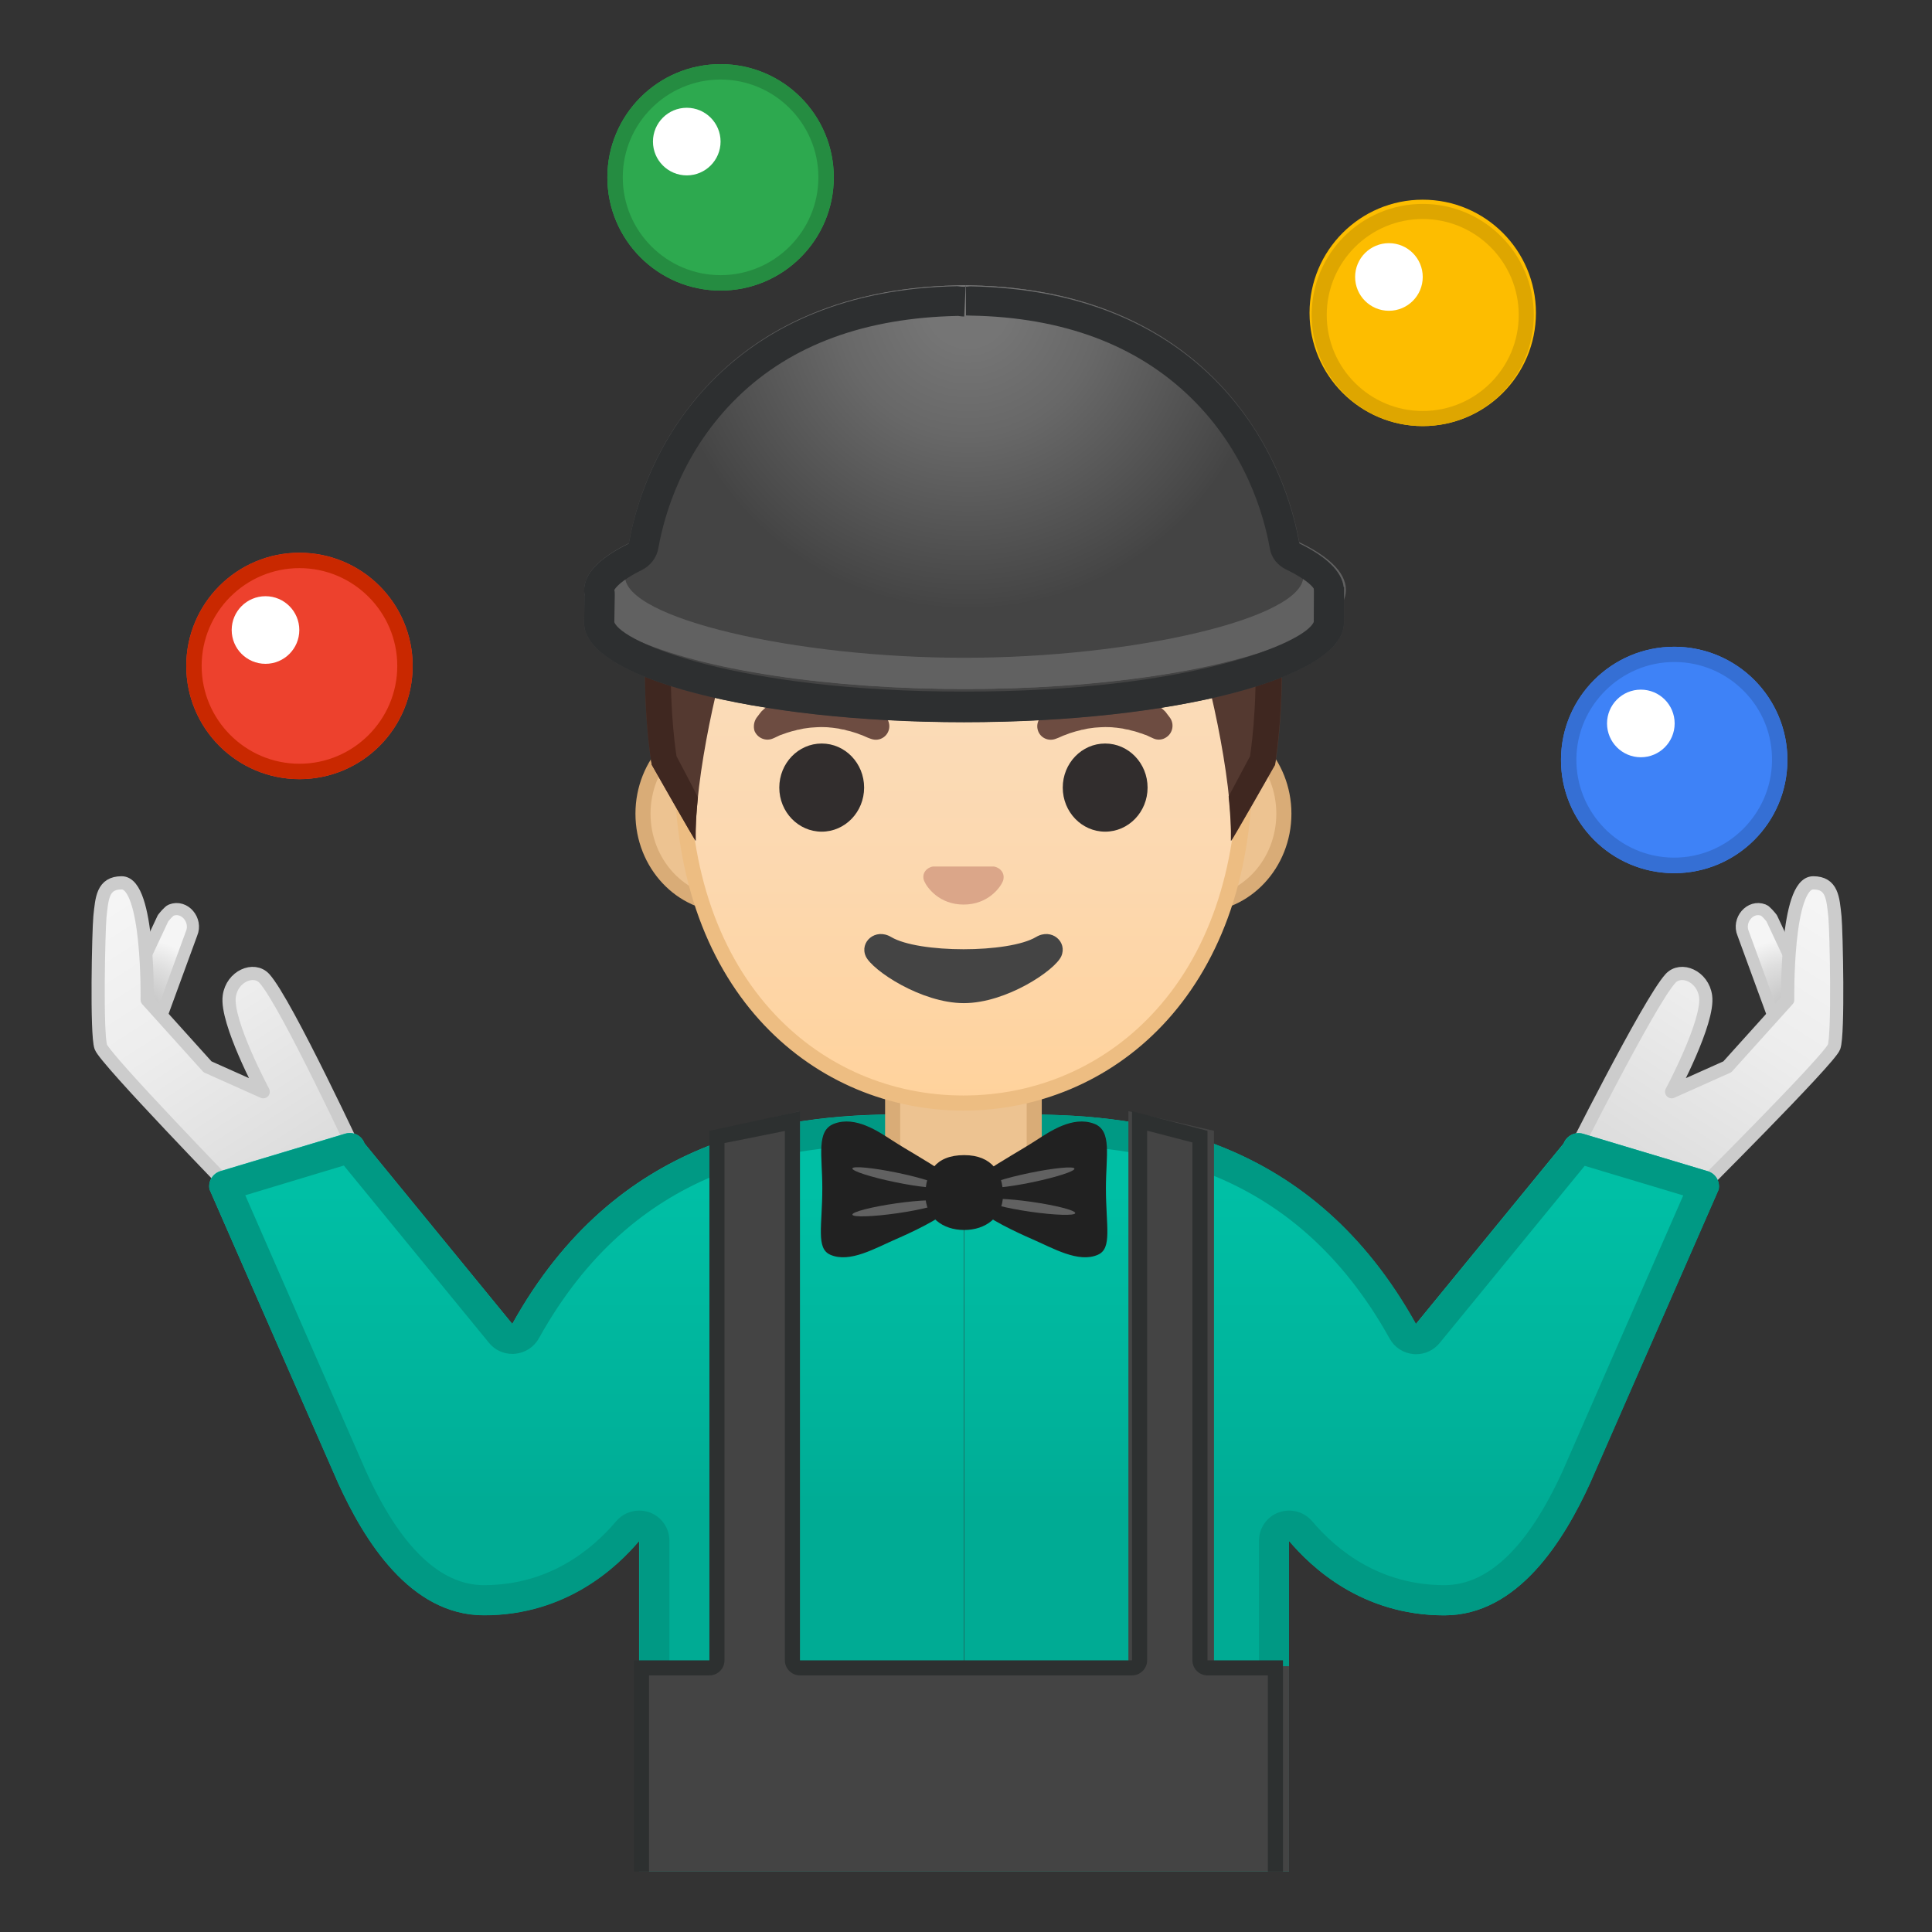 <svg enable-background="new 0 0 128 128" viewBox="0 0 128 128" xmlns="http://www.w3.org/2000/svg" xmlns:xlink="http://www.w3.org/1999/xlink"><rect x="0" y="0" width="128" height="128" fill="#333333" stroke="none"/><defs><rect id="h" x="4" y="4" width="120" height="120"/></defs><clipPath id="a"><use xlink:href="#h"/></clipPath><g clip-path="url(#a)" stroke="#ccc" stroke-linecap="round" stroke-linejoin="round" stroke-miterlimit="10"><radialGradient id="g" cx="61.243" cy="479.67" r="5.097" gradientTransform="matrix(.724 -.516 .55 .773 -189.56 -272.2)" gradientUnits="userSpaceOnUse"><stop stop-color="#C4C4C4" offset=".003"/><stop stop-color="#CBCBCB" offset=".269"/><stop stop-color="#DEDEDE" offset=".653"/><stop stop-color="#F5F5F5" offset="1"/></radialGradient><path d="m118.17 69.17-2.68-7.32c-0.38-0.88 0.46-1.9 1.35-1.55 0.14 0.05 0.45 0.42 0.54 0.54l3.26 6.95c0.24 0.5 0.08 1.1-0.37 1.42l-0.06 0.05c-0.6 0.41-1.75 0.57-2.04-0.09z" fill="url(#g)" stroke-width=".802"/><linearGradient id="f" x1="107.81" x2="120.64" y1="79.981" y2="59.932" gradientUnits="userSpaceOnUse"><stop stop-color="#D9D9D9" offset=".001"/><stop stop-color="#EDEDED" offset=".595"/><stop stop-color="#F5F5F5" offset="1"/></linearGradient><path d="m103.88 77.12s5.35-10.71 6.79-12.29c0.7-0.77 2.15-0.15 2.33 1.17 0.24 1.68-2.25 6.33-2.25 6.33l3.69-1.65 4-4.44s-0.13-7.75 1.69-7.75c1.25 0 1.31 1 1.44 2.25 0.09 0.94 0.24 7.78-0.06 8.62s-9.5 10-9.5 10l-8.13-2.24z" fill="url(#f)" stroke-width=".874"/></g><g clip-path="url(#a)" stroke="#ccc" stroke-linecap="round" stroke-linejoin="round" stroke-miterlimit="10"><radialGradient id="e" cx="-1223.5" cy="-377.88" r="5.097" gradientTransform="matrix(-.724 -.516 -.55 .773 -1084.3 -272.2)" gradientUnits="userSpaceOnUse"><stop stop-color="#C4C4C4" offset=".003"/><stop stop-color="#CBCBCB" offset=".269"/><stop stop-color="#DEDEDE" offset=".653"/><stop stop-color="#F5F5F5" offset="1"/></radialGradient><path d="m10.01 69.17 2.68-7.32c0.38-0.88-0.46-1.9-1.35-1.55-0.14 0.05-0.45 0.42-0.54 0.54l-3.26 6.95c-0.24 0.5-0.08 1.1 0.37 1.42l0.06 0.05c0.6 0.41 1.75 0.57 2.04-0.09z" fill="url(#e)" stroke-width=".802"/><linearGradient id="d" x1="-1294" x2="-1281.3" y1="79.697" y2="59.921" gradientTransform="matrix(-1 0 0 1 -1273.8 0)" gradientUnits="userSpaceOnUse"><stop stop-color="#D9D9D9" offset=".001"/><stop stop-color="#EDEDED" offset=".595"/><stop stop-color="#F5F5F5" offset="1"/></linearGradient><path d="m23.88 77s-4.92-10.58-6.36-12.17c-0.7-0.77-2.15-0.15-2.33 1.17-0.24 1.68 2.25 6.33 2.25 6.33l-3.69-1.65-4-4.44s0.13-7.75-1.69-7.75c-1.25 0-1.31 1-1.44 2.25-0.09 0.94-0.24 7.78 0.06 8.62s8.95 9.75 8.95 9.75l8.25-2.11z" fill="url(#d)" stroke-width=".874"/></g><g clip-path="url(#a)"><circle cx="19.84" cy="44.12" r="7.5" fill="#ED412D"/><circle cx="17.59" cy="41.74" r="2.24" fill="#fff"/><path d="m19.84 37.64c3.57 0 6.48 2.91 6.48 6.48s-2.91 6.48-6.48 6.48-6.48-2.91-6.48-6.48 2.9-6.48 6.48-6.48m0-1.02c-4.14 0-7.5 3.36-7.5 7.5s3.36 7.5 7.5 7.5 7.5-3.36 7.5-7.5-3.36-7.5-7.5-7.5z" fill="#C92800"/></g><g clip-path="url(#a)"><circle cx="47.74" cy="11.75" r="7.5" fill="#2DA94F"/><circle cx="45.5" cy="9.38" r="2.24" fill="#fff"/><path d="m47.74 5.27c3.57 0 6.48 2.91 6.48 6.48s-2.91 6.48-6.48 6.48-6.48-2.91-6.48-6.48 2.91-6.48 6.48-6.48m0-1.02c-4.14 0-7.5 3.36-7.5 7.5s3.36 7.5 7.5 7.5 7.5-3.36 7.5-7.5-3.36-7.5-7.5-7.5z" fill="#258C41"/></g><g clip-path="url(#a)"><circle cx="94.26" cy="20.73" r="7.5" fill="#FDBD00"/><circle cx="92.02" cy="18.35" r="2.24" fill="#fff"/><path d="m94.26 14.51c3.51 0 6.36 2.85 6.36 6.36s-2.85 6.36-6.36 6.36c-3.5 0-6.36-2.85-6.36-6.36s2.85-6.36 6.36-6.36m0-1c-4.06 0-7.36 3.29-7.36 7.36 0 4.06 3.29 7.36 7.36 7.36 4.06 0 7.36-3.29 7.36-7.36-0.01-4.06-3.3-7.36-7.36-7.36z" fill="#DEA600"/></g><g clip-path="url(#a)"><circle cx="110.92" cy="50.35" r="7.5" fill="#3E82F7"/><circle cx="108.71" cy="47.93" r="2.24" fill="#fff"/><path d="m110.92 43.86h0.09c1.73 0.02 3.35 0.72 4.56 1.96s1.86 2.88 1.83 4.61c-0.05 3.52-2.96 6.39-6.48 6.39h-0.09c-3.57-0.05-6.44-3-6.39-6.57 0.05-3.52 2.96-6.39 6.48-6.39m0-1.01c-4.09 0-7.44 3.29-7.5 7.39-0.06 4.14 3.25 7.55 7.39 7.61h0.11c4.09 0 7.44-3.29 7.5-7.39 0.06-4.14-3.25-7.55-7.39-7.61h-0.11z" fill="#356FD4"/></g><g clip-path="url(#a)"><linearGradient id="c" x1="38.874" x2="38.874" y1="66.5" y2="100.51" gradientUnits="userSpaceOnUse"><stop stop-color="#00BFA5" offset=".364"/><stop stop-color="#00B29A" offset=".812"/><stop stop-color="#00AB94" offset="1"/></linearGradient><path d="m59.67 73.83c-7.84 0-18.84 1.47-25.73 13.88l-9.79-11.96c-0.19-0.53-0.76-0.81-1.3-0.64l-8.26 2.48c-0.51 0.16-0.82 0.68-0.71 1.21 0 0 8.51 19.45 8.53 19.48 1.7 3.73 4.74 8.73 9.64 8.73 5.48 0 8.83-3.21 10.29-4.93v21.91h21.52v-50.39c-4.19 0.08-2.43 0.23-4.19 0.23z" fill="url(#c)"/><linearGradient id="l" x1="88.881" x2="88.881" y1="66.5" y2="100.51" gradientUnits="userSpaceOnUse"><stop stop-color="#00BFA5" offset=".364"/><stop stop-color="#00B29A" offset=".812"/><stop stop-color="#00AB94" offset="1"/></linearGradient><path d="m63.88 73.6v50.4h21.52v-21.91c1.46 1.72 4.81 4.93 10.29 4.93 4.9 0 7.94-5.01 9.64-8.73 0.01-0.03 8.53-19.48 8.53-19.48 0.11-0.53-0.2-1.05-0.71-1.21l-8.26-2.48c-0.53-0.17-1.1 0.12-1.3 0.64l-9.79 11.96c-6.89-12.4-17.88-13.88-25.73-13.88-1.74-0.01 0.02-0.16-4.19-0.24z" fill="url(#l)"/><path d="m63.88 75.6c2.3 0.04 2.65 0.11 2.8 0.14 0.36 0.07 0.63 0.1 1.41 0.1 7.84 0 17.65 1.46 23.98 12.85 0.32 0.58 0.91 0.96 1.57 1.02 0.06 0.01 0.12 0.01 0.18 0.01 0.6 0 1.17-0.27 1.55-0.73l9.62-11.75 6.53 1.96c-1.84 4.2-7.93 18.12-7.99 18.26-2.29 5.02-4.92 7.56-7.83 7.56-4.28 0-7.13-2.3-8.76-4.23-0.39-0.46-0.95-0.71-1.53-0.71-0.23 0-0.46 0.04-0.69 0.12-0.79 0.29-1.31 1.04-1.31 1.88v19.91h-39.06v-19.91c0-0.84-0.52-1.59-1.31-1.88-0.23-0.08-0.46-0.12-0.69-0.12-0.58 0-1.14 0.25-1.53 0.71-1.64 1.93-4.48 4.23-8.76 4.23-2.9 0-5.54-2.54-7.81-7.54-0.07-0.16-6.17-14.09-8-18.29l6.53-1.97 9.62 11.75c0.38 0.47 0.95 0.73 1.55 0.73 0.06 0 0.12 0 0.18-0.01 0.66-0.06 1.25-0.44 1.57-1.02 6.33-11.39 16.14-12.85 23.98-12.85 0.78 0 1.05-0.03 1.41-0.1 0.14-0.01 0.49-0.08 2.79-0.12m0-2c-4.21 0.08-2.45 0.24-4.21 0.24-7.84 0-18.84 1.47-25.73 13.88l-9.79-11.96c-0.15-0.42-0.55-0.69-0.98-0.69-0.1 0-0.21 0.02-0.31 0.05l-8.26 2.48c-0.51 0.16-0.82 0.68-0.71 1.21 0 0 8.51 19.45 8.53 19.48 1.7 3.73 4.74 8.73 9.65 8.73 5.48 0 8.83-3.21 10.29-4.93v21.91h43.04v-21.91c1.46 1.72 4.81 4.93 10.29 4.93 4.9 0 7.94-5.01 9.65-8.73 0.01-0.03 8.53-19.48 8.53-19.48 0.11-0.53-0.2-1.05-0.71-1.21l-8.26-2.48c-0.1-0.03-0.21-0.05-0.31-0.05-0.43 0-0.83 0.27-0.98 0.69l-9.79 11.96c-6.89-12.4-17.88-13.88-25.73-13.88-1.76-0.01 0-0.16-4.21-0.24z" fill="#009984"/><path d="m63.36 79.91c-2.32 0-4.22-1.87-4.22-4.17v-5.2h9.38v5.2c0 2.3-1.89 4.17-4.22 4.17h-0.94z" fill="#EDC391"/><path d="m68.02 71.04v4.7c0 2.02-1.67 3.67-3.72 3.67h-0.94c-2.05 0-3.72-1.65-3.72-3.67v-4.7h8.38m1-1h-10.38v5.7c0 2.58 2.11 4.67 4.72 4.67h0.94c2.6 0 4.72-2.09 4.72-4.67v-5.7z" fill="#D9AC77"/><path d="m48.22 59.93c-3.1 0-5.62-2.7-5.62-6.02s2.52-6.02 5.62-6.02h31.22c3.1 0 5.62 2.7 5.62 6.02s-2.52 6.02-5.62 6.02h-31.22z" fill="#EDC391"/><path d="m79.44 48.39c2.82 0 5.12 2.48 5.12 5.52s-2.3 5.52-5.12 5.52h-31.22c-2.82 0-5.12-2.48-5.12-5.52s2.3-5.52 5.12-5.52h31.22m0-1h-31.22c-3.37 0-6.12 2.93-6.12 6.52s2.75 6.52 6.12 6.52h31.22c3.37 0 6.12-2.93 6.12-6.52s-2.75-6.52-6.12-6.52z" fill="#D9AC77"/><linearGradient id="k" x1="63.831" x2="63.831" y1="72.685" y2="25.841" gradientUnits="userSpaceOnUse"><stop stop-color="#FFD29C" offset="0"/><stop stop-color="#FFD39E" offset=".024"/><stop stop-color="#FCD8AF" offset=".316"/><stop stop-color="#FADCBA" offset=".629"/><stop stop-color="#F9DDBD" offset="1"/></linearGradient><path d="m63.83 73.07c-12.81 0-18.65-11.53-18.65-22.24 0-12.23 7.13-25.43 18.65-25.43s18.65 13.2 18.65 25.43c0 10.72-5.84 22.24-18.65 22.24z" fill="url(#k)"/><path d="m63.83 25.91c4.58 0 9.14 2.49 12.51 6.84 3.63 4.69 5.64 11.11 5.64 18.09 0 6.8-1.96 12.46-5.68 16.39-3.26 3.45-7.69 5.35-12.47 5.35s-9.21-1.9-12.47-5.35c-3.71-3.93-5.68-9.59-5.68-16.39 0-6.98 2-13.4 5.64-18.09 3.37-4.35 7.93-6.84 12.51-6.84m0-1c-9.94 0-19.15 10.63-19.15 25.93 0 15.22 9.49 22.74 19.15 22.74s19.15-7.52 19.15-22.74c0-15.3-9.21-25.93-19.15-25.93z" fill="#EDBD82"/><path d="m50.12 47.56s0.08-0.11 0.22-0.29c0.04-0.05 0.07-0.09 0.12-0.15 0.06-0.06 0.13-0.12 0.21-0.19s0.16-0.14 0.25-0.22c0.09-0.07 0.18-0.13 0.27-0.2 0.1-0.07 0.2-0.14 0.3-0.2 0.11-0.06 0.23-0.12 0.34-0.18 0.12-0.07 0.24-0.12 0.38-0.17 0.13-0.05 0.27-0.1 0.4-0.15 0.28-0.08 0.57-0.17 0.88-0.2 0.3-0.06 0.62-0.06 0.93-0.08 0.31 0.02 0.63 0.02 0.93 0.08 0.31 0.04 0.6 0.13 0.88 0.2 0.14 0.05 0.27 0.1 0.4 0.15s0.26 0.1 0.38 0.17c0.12 0.06 0.23 0.12 0.34 0.18s0.21 0.14 0.3 0.2c0.09 0.07 0.19 0.13 0.27 0.2s0.15 0.14 0.23 0.2c0.07 0.06 0.14 0.12 0.19 0.18 0.06 0.06 0.1 0.12 0.15 0.17 0.18 0.21 0.26 0.33 0.26 0.33 0.29 0.4 0.2 0.96-0.2 1.25-0.25 0.18-0.55 0.21-0.82 0.12l-0.17-0.06s-0.11-0.04-0.28-0.12c-0.04-0.02-0.09-0.04-0.14-0.06s-0.11-0.04-0.17-0.06c-0.12-0.05-0.25-0.1-0.4-0.14-0.07-0.02-0.15-0.05-0.23-0.07s-0.16-0.04-0.25-0.06c-0.04-0.01-0.08-0.02-0.13-0.04-0.04-0.01-0.09-0.02-0.13-0.02-0.09-0.01-0.18-0.04-0.27-0.06-0.19-0.02-0.37-0.06-0.57-0.07-0.19-0.03-0.39-0.02-0.59-0.03-0.2 0.01-0.4 0.01-0.59 0.03-0.2 0.01-0.38 0.05-0.57 0.07l-0.27 0.06c-0.04 0.01-0.09 0.02-0.13 0.02-0.04 0.01-0.08 0.02-0.13 0.04-0.08 0.02-0.17 0.04-0.25 0.06s-0.15 0.05-0.23 0.07c-0.07 0.02-0.14 0.04-0.21 0.07-0.06 0.02-0.11 0.04-0.17 0.06-0.05 0.02-0.1 0.04-0.15 0.05-0.06 0.02-0.12 0.06-0.17 0.08-0.2 0.1-0.33 0.15-0.33 0.15-0.47 0.2-1.01-0.03-1.21-0.5-0.09-0.29-0.04-0.62 0.13-0.87z" fill="#6D4C41"/><ellipse cx="54.44" cy="52.18" rx="2.81" ry="2.92" fill="#312D2D"/><path d="m76.43 48.93s-0.12-0.05-0.33-0.15c-0.05-0.02-0.11-0.06-0.17-0.08-0.05-0.01-0.1-0.03-0.15-0.05s-0.11-0.04-0.17-0.06c-0.07-0.02-0.14-0.04-0.21-0.07-0.07-0.02-0.15-0.05-0.23-0.07s-0.16-0.04-0.25-0.06c-0.04-0.01-0.08-0.02-0.13-0.04-0.04-0.01-0.09-0.02-0.13-0.02-0.09-0.01-0.18-0.04-0.27-0.06-0.19-0.02-0.37-0.06-0.57-0.07-0.19-0.03-0.39-0.02-0.59-0.03-0.2 0.01-0.4 0.01-0.59 0.03-0.2 0.01-0.38 0.05-0.57 0.07l-0.27 0.06c-0.04 0.01-0.09 0.02-0.13 0.02-0.04 0.01-0.08 0.02-0.13 0.04-0.08 0.02-0.16 0.04-0.25 0.06-0.08 0.02-0.15 0.05-0.23 0.07-0.15 0.04-0.28 0.09-0.4 0.14-0.06 0.02-0.12 0.05-0.17 0.06-0.05 0.02-0.1 0.04-0.14 0.06-0.17 0.08-0.28 0.12-0.28 0.12l-0.16 0.06c-0.47 0.16-0.98-0.08-1.14-0.55-0.1-0.29-0.04-0.59 0.12-0.82 0 0 0.09-0.12 0.26-0.33 0.04-0.05 0.09-0.11 0.15-0.17s0.12-0.11 0.19-0.18c0.07-0.06 0.15-0.13 0.23-0.2s0.18-0.13 0.27-0.2c0.1-0.07 0.2-0.14 0.3-0.2 0.11-0.06 0.23-0.12 0.34-0.18 0.12-0.07 0.24-0.12 0.38-0.17 0.13-0.05 0.27-0.1 0.4-0.15 0.28-0.08 0.57-0.17 0.88-0.2 0.3-0.06 0.62-0.06 0.93-0.08 0.31 0.02 0.63 0.02 0.93 0.08 0.31 0.04 0.6 0.13 0.88 0.2 0.14 0.05 0.27 0.1 0.4 0.15s0.26 0.1 0.38 0.17c0.12 0.06 0.23 0.12 0.34 0.18s0.21 0.14 0.3 0.2c0.1 0.07 0.19 0.13 0.27 0.2 0.09 0.08 0.17 0.15 0.25 0.22s0.15 0.13 0.21 0.19c0.05 0.06 0.09 0.1 0.12 0.15 0.14 0.18 0.22 0.29 0.22 0.29 0.29 0.42 0.18 1-0.24 1.28-0.25 0.18-0.58 0.21-0.85 0.09z" fill="#6D4C41"/><ellipse cx="73.22" cy="52.18" rx="2.81" ry="2.92" fill="#312D2D"/><path d="m66.03 57.46c-0.06-0.02-0.12-0.04-0.18-0.05h-4.04c-0.06 0.01-0.12 0.02-0.18 0.05-0.37 0.15-0.57 0.53-0.39 0.93 0.17 0.4 0.98 1.54 2.6 1.54s2.43-1.13 2.6-1.54c0.16-0.4-0.04-0.78-0.41-0.93z" fill="#DBA689"/><path d="m68.64 62.08c-1.82 1.08-7.78 1.08-9.6 0-1.04-0.62-2.11 0.33-1.68 1.28 0.43 0.93 3.68 3.1 6.5 3.1 2.81 0 6.03-2.17 6.45-3.1 0.43-0.95-0.63-1.9-1.67-1.28z" fill="#444"/><defs><path id="j" d="m63.83 20.89h-0.02c-25.95 0.14-20.64 29.78-20.64 29.78s2.91 5.13 2.91 5.03c-0.02-0.81 0.26-3.94 0.26-3.94l-1.53-1.67s2.22-14.53 3.88-14.23c2.54 0.46 15.16 1.14 15.18 1.14 4.47 0 8.52-0.21 11.07-0.67 1.66-0.3 5.51 0.97 6.1 2.54 0.76 2.02 1.79 11.26 1.79 11.26l-1.53 1.62s0.28 3.14 0.26 3.94c0 0.1 2.91-5.03 2.91-5.03s5.31-29.63-20.64-29.77z"/></defs><clipPath><use xlink:href="#j"/></clipPath><radialGradient id="i" cx="63.979" cy="21.026" r="27.903" gradientUnits="userSpaceOnUse"><stop stop-color="#6D4C41" offset="0"/><stop stop-color="#543930" offset="1"/></radialGradient><path d="m63.84 20.89h-0.02c-25.95 0.14-20.64 29.78-20.64 29.78s2.91 5.13 2.91 5.03c-0.09-4.14 1.57-11.47 2.74-14.6 0.59-1.57 2.23-2.49 3.88-2.19 2.54 0.46 6.6 1.03 11.07 1.03h0.05 0.05c4.47 0 8.52-0.57 11.07-1.03 1.66-0.3 3.29 0.62 3.88 2.19 1.17 3.12 2.83 10.45 2.74 14.6 0 0.1 2.91-5.03 2.91-5.03s5.31-29.64-20.64-29.78z" fill="url(#i)"/><path d="m63.84 20.89h-0.02c-25.95 0.14-20.64 29.78-20.64 29.78s2.86 5.03 2.91 5.03c-0.02-0.84 0.04-1.83 0.15-2.87-0.07-0.16-1.4-2.71-1.42-2.73-0.14-0.91-0.53-3.99-0.31-7.75 0.23-4.02 1.24-9.69 4.69-13.83 3.24-3.88 8.15-5.87 14.6-5.91h0.02c6.46 0.03 11.38 2.02 14.62 5.91 6.17 7.4 4.67 19.61 4.38 21.58-0.01 0.02-1.4 2.62-1.42 2.66 0.11 1.08 0.17 2.09 0.15 2.95 0.05 0 2.91-5.03 2.91-5.03s5.33-29.65-20.62-29.79z" fill="#3F2720"/><path d="m89.04 41.27c0 3.63-11.27 6.57-25.17 6.57s-25.17-2.94-25.17-6.57c0-0.14 0.04-2.2 0.04-2.2s11.78-4.37 25.13-4.37c13.26 0 25.18 4.19 25.18 4.19s-0.01 2.21-0.01 2.38z" fill="#444"/><ellipse cx="63.88" cy="39.08" rx="25.17" ry="6.57" fill="#616161"/><radialGradient id="b" cx="64.128" cy="20.242" r="20.124" gradientUnits="userSpaceOnUse"><stop stop-color="#757575" offset=".132"/><stop stop-color="#686868" offset=".428"/><stop stop-color="#464646" offset=".975"/><stop stop-color="#444" offset="1"/></radialGradient><path d="m64.32 18.91s-0.31-0.01-0.44-0.01-0.44 0.01-0.44 0.01c-16.32 0.31-21.66 12.2-22.03 19.28 0 2.77 11.23 5.39 22.47 5.39 11.23 0 22.47-2.62 22.47-5.39-0.37-7.08-5.71-18.98-22.03-19.28z" fill="url(#b)"/><path d="m65.28 77.64c1.17-0.8 2.27-1.38 3.38-2.1 0.89-0.57 2.41-1.63 3.83-1.09 1.2 0.46 0.78 2.1 0.78 4.26 0 2.53 0.43 4-0.53 4.42-1.29 0.57-2.98-0.44-4.39-1.05-0.81-0.35-3.1-1.4-3.49-2.01s-0.37-2.03 0.42-2.43z" fill="#212121"/><ellipse transform="matrix(.979 -.202 .202 .979 -14.377 15.445)" cx="68.34" cy="78.02" rx="2.96" ry=".32" fill="#616161"/><ellipse transform="matrix(.142 -.99 .99 .142 -20.597 136.25)" cx="68.34" cy="80.01" rx=".33" ry="2.95" fill="#616161"/><path d="m62.47 77.64c-1.17-0.8-2.27-1.38-3.38-2.1-0.89-0.57-2.41-1.63-3.83-1.09-1.2 0.46-0.78 2.1-0.78 4.26 0 2.53-0.43 4 0.53 4.42 1.29 0.57 2.98-0.44 4.39-1.05 0.81-0.35 3.1-1.4 3.49-2.01s0.38-2.03-0.42-2.43z" fill="#212121"/><ellipse transform="matrix(.202 -.979 .979 .202 -29.015 120.42)" cx="59.42" cy="78.02" rx=".32" ry="2.96" fill="#616161"/><ellipse transform="matrix(.99 -.142 .142 .99 -10.794 9.283)" cx="59.42" cy="80.01" rx="2.95" ry=".33" fill="#616161"/><path d="m66.45 79.18c0 1.46-1.15 2.31-2.57 2.31s-2.57-0.84-2.57-2.31 0.64-2.65 2.57-2.65c1.85 0 2.57 1.18 2.57 2.65z" fill="#212121"/><g fill="#444"><polygon points="52.99 118.43 47.32 118.43 47.32 74.92 52.99 73.62"/><polygon points="80.43 118.43 74.76 118.43 74.76 73.62 80.43 74.92"/></g><rect x="42.35" y="110.39" width="43.05" height="17.61" fill="#444"/><path d="m52 75v35c0 0.55 0.45 1 1 1h22c0.55 0 1-0.45 1-1v-35.09l3 0.78v34.31c0 0.55 0.45 1 1 1h4v16h-41v-16h4c0.55 0 1-0.45 1-1v-34.27l4-0.8m23-1.31v36.38h-22v-36.38l-6 1.3v35.08h-5v18h43v-18h-5v-35.08l-5-1.3z" fill="#2D3030"/></g><ellipse cx="64" cy="39.08" rx="25.17" ry="6.57" clip-path="url(#a)" fill="#616161"/><path d="m64.32 18.91s-0.31-0.01-0.44-0.01-0.44 0.01-0.44 0.01c-16.32 0.31-21.66 12.2-22.03 19.28 0 2.77 11.23 5.39 22.47 5.39 11.23 0 22.47-2.62 22.47-5.39-0.37-7.08-5.71-18.98-22.03-19.28z" clip-path="url(#a)" fill="url(#b)"/><g clip-path="url(#a)"><path d="m64 19v1.9s0.3 0.01 0.33 0.01c6.09 0.11 10.97 1.94 14.55 5.42 3.66 3.56 4.86 7.8 5.25 10.01 0.11 0.63 0.51 1.11 1.08 1.39 1.59 0.77 1.83 1.27 1.83 1.27s0.01 0.12 0.01 0.15c0 0.59-0.01 1.8-0.01 2.05-0.5 1.33-8.04 4.62-23.17 4.62-15.12 0-22.66-3.27-23.17-4.6 0-0.24 0.02-1.25 0.03-1.79 0-0.13 0-0.22-0.03-0.34 0.06-0.12 0.41-0.63 1.83-1.33 0.57-0.28 0.98-0.82 1.09-1.45 0.39-2.21 1.6-6.45 5.26-10.01 3.58-3.48 8.48-5.25 14.6-5.37 0 0 0.23 0.04 0.4 0.04l0.1-2.1m-0.08 0.13h-0.03s-0.02 0-0.03 0c-0.14 0-0.41-0.04-0.41-0.04-14.72 0.28-20.5 9.96-21.77 17.05-1.89 0.92-2.96 1.96-2.96 3.08 0 0.11 0.01 0.22 0.03 0.33-0.01 0.59-0.03 1.75-0.03 1.86 0 3.63 11.27 6.57 25.17 6.57s25.17-2.94 25.17-6.57c0-0.17 0.01-2.38 0.01-2.38s-0.01 0-0.03-0.01c-0.12-1.04-1.17-2.03-2.94-2.89-1.27-7.1-7.05-16.75-21.77-17.03 0.01-0.01-0.26 0.03-0.41 0.03z" fill="#2D2F30"/></g></svg>

